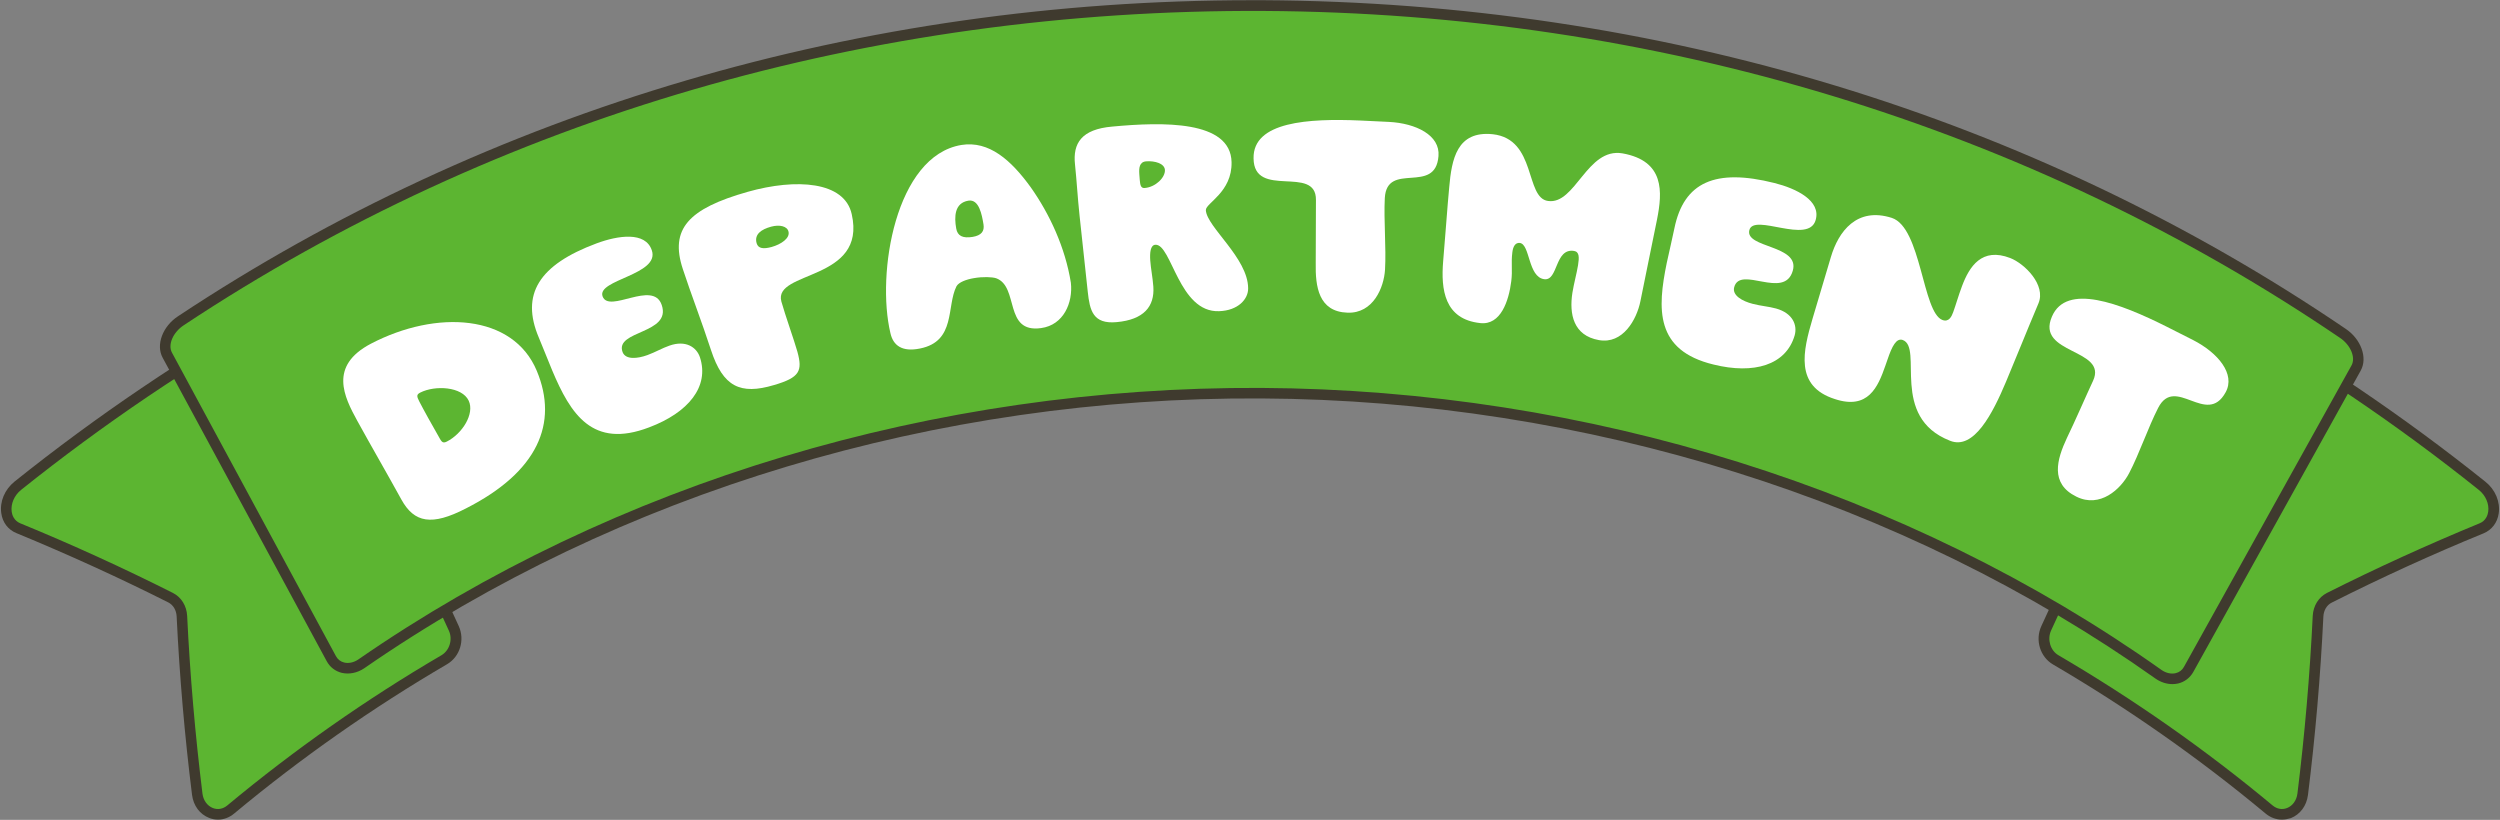 <?xml version="1.0" encoding="utf-8"?>
<!-- Generator: Adobe Illustrator 27.3.1, SVG Export Plug-In . SVG Version: 6.00 Build 0)  -->
<svg version="1.1" id="レイヤー_1" xmlns="http://www.w3.org/2000/svg" xmlns:xlink="http://www.w3.org/1999/xlink" x="0px"
	 y="0px" viewBox="0 0 235.23 77.14" style="enable-background:new 0 0 235.23 77.14;" xml:space="preserve">
<rect x="0" y="0" width="235.23" height="77.14" fill="#808080" stroke="none"/>
<style type="text/css">
	.st0{fill:#5CB531;}
	.st1{fill:#3F3A2E;}
	.st2{fill:#FFFFFF;}
</style>
<g>
	<g>
		<g>
			<g>
				<path class="st0" d="M1.73,49.7c4.9,2.01,9.68,4.19,14.33,6.53c0.63,0.32,1.03,0.97,1.07,1.74c0.28,5.64,0.76,11.23,1.45,16.76
					c0.21,1.67,1.95,2.44,3.15,1.44c6.31-5.25,13.04-9.97,20.09-14.09c0.98-0.57,1.39-1.89,0.9-2.96
					c-4.49-9.75-8.98-19.51-13.46-29.26c-0.49-1.07-1.86-1.4-3.06-0.73C17.61,33.97,9.41,39.51,1.67,45.7
					C0.19,46.89,0.24,49.1,1.73,49.7z"/>
				<path class="st1" d="M20.52,77.12c-0.28,0-0.57-0.05-0.84-0.16c-0.88-0.34-1.48-1.15-1.61-2.16c-0.69-5.53-1.18-11.18-1.45-16.8
					c-0.03-0.59-0.32-1.08-0.79-1.32c-4.63-2.33-9.44-4.52-14.29-6.52c-0.78-0.32-1.3-1-1.42-1.87c-0.16-1.09,0.32-2.23,1.25-2.98
					c7.71-6.17,15.98-11.76,24.57-16.62c0.75-0.43,1.61-0.53,2.35-0.29c0.64,0.21,1.14,0.65,1.41,1.24l13.46,29.26
					c0.6,1.31,0.12,2.89-1.1,3.6c-7.03,4.11-13.76,8.83-20.02,14.04C21.59,76.92,21.06,77.12,20.52,77.12z M27.46,29.28
					c-0.34,0-0.7,0.1-1.04,0.29C17.88,34.39,9.66,39.95,1.99,46.09C1.34,46.61,1,47.41,1.1,48.15c0.04,0.3,0.21,0.84,0.81,1.09l0,0
					c4.88,2,9.71,4.21,14.36,6.55c0.79,0.4,1.29,1.21,1.34,2.16c0.27,5.59,0.76,11.22,1.44,16.72c0.08,0.64,0.45,1.15,0.98,1.36
					c0.46,0.18,0.95,0.09,1.35-0.24c6.3-5.24,13.08-10,20.16-14.14c0.76-0.45,1.08-1.49,0.69-2.32L28.78,30.07
					c-0.16-0.34-0.44-0.59-0.81-0.71C27.81,29.3,27.64,29.28,27.46,29.28z"/>
			</g>
			<g>
				<path class="st0" d="M233.51,49.7c-4.9,2.01-9.68,4.19-14.33,6.53c-0.63,0.32-1.03,0.98-1.07,1.74
					c-0.28,5.64-0.76,11.23-1.45,16.76c-0.21,1.67-1.95,2.45-3.15,1.44c-6.31-5.25-13.04-9.97-20.09-14.09
					c-0.98-0.57-1.39-1.89-0.9-2.96c4.49-9.75,8.98-19.51,13.46-29.26c0.49-1.07,1.86-1.4,3.06-0.73
					c8.57,4.84,16.77,10.38,24.5,16.57C235.05,46.89,234.99,49.1,233.51,49.7z"/>
				<path class="st1" d="M214.71,77.12c-0.54,0-1.07-0.19-1.52-0.56c-6.26-5.21-12.99-9.93-20.02-14.04c-1.21-0.71-1.7-2.29-1.1-3.6
					l13.46-29.26c0.27-0.59,0.77-1.04,1.41-1.24c0.74-0.24,1.6-0.14,2.35,0.29c8.59,4.86,16.86,10.45,24.57,16.62
					c0.93,0.74,1.41,1.89,1.25,2.98c-0.13,0.87-0.65,1.55-1.42,1.87c-4.84,1.98-9.65,4.18-14.29,6.52
					c-0.47,0.23-0.76,0.73-0.79,1.32c-0.27,5.61-0.76,11.26-1.45,16.79c-0.13,1.01-0.73,1.82-1.61,2.17
					C215.28,77.06,214.99,77.12,214.71,77.12z M207.77,29.28c-0.18,0-0.35,0.03-0.51,0.08c-0.37,0.12-0.65,0.37-0.81,0.71
					l-13.46,29.26c-0.38,0.83-0.07,1.88,0.69,2.32c7.07,4.14,13.86,8.89,20.16,14.14c0.4,0.33,0.89,0.42,1.35,0.24
					c0.53-0.21,0.9-0.72,0.98-1.36c0.68-5.5,1.17-11.13,1.44-16.72c0.05-0.95,0.55-1.76,1.34-2.16c4.67-2.35,9.5-4.55,14.36-6.55
					l0,0c0.6-0.24,0.77-0.79,0.81-1.09c0.11-0.73-0.24-1.54-0.88-2.05c-7.67-6.14-15.89-11.7-24.44-16.53
					C208.47,29.37,208.12,29.28,207.77,29.28z"/>
			</g>
		</g>
		<g>
			<path class="st0" d="M203.11,63.46c-49.27-34.94-119.54-35.3-169.14-0.99c-1.02,0.69-2.27,0.48-2.8-0.5
				c-5.14-9.52-10.29-19.04-15.43-28.56c-0.53-0.97,0.05-2.43,1.29-3.24C77.32-9.77,160.53-9.34,220.43,31.36
				c1.24,0.82,1.8,2.29,1.26,3.26c-5.25,9.46-10.51,18.91-15.76,28.37C205.39,63.96,204.13,64.16,203.11,63.46z"/>
			<path class="st1" d="M204.4,64.37c-0.54,0-1.09-0.18-1.57-0.51l0,0c-23.74-16.83-53.63-26.2-84.16-26.37
				c-30.51-0.17-60.49,8.84-84.4,25.39c-0.65,0.44-1.42,0.59-2.11,0.43c-0.61-0.15-1.12-0.54-1.42-1.1L15.3,33.65
				c-0.65-1.2,0-2.95,1.46-3.9C46.13,10.29,81.03,0.02,117.76,0.02c0.37,0,0.74,0,1.12,0c37.15,0.21,72.37,10.9,101.83,30.92
				c1.44,0.96,2.08,2.72,1.42,3.92l-15.76,28.37c-0.31,0.55-0.81,0.93-1.42,1.08C204.76,64.35,204.58,64.37,204.4,64.37z
				 M203.4,63.05c0.41,0.28,0.89,0.39,1.31,0.29c0.34-0.08,0.61-0.28,0.78-0.59l15.77-28.37c0.41-0.74-0.09-1.93-1.1-2.6
				C190.85,11.87,155.83,1.23,118.87,1.03C81.9,0.85,46.81,11.04,17.31,30.59c-1.02,0.66-1.54,1.84-1.13,2.59l15.43,28.56
				c0.17,0.31,0.44,0.52,0.78,0.6c0.41,0.1,0.89,0,1.31-0.28c24.07-16.66,54.24-25.71,84.97-25.56
				C149.4,36.67,179.49,46.1,203.4,63.05z"/>
		</g>
	</g>
	<g>
		<path class="st2" d="M43.82,47.85c-3.18,1.64-4.84,1.36-6.06-0.86c-1.34-2.44-2.8-4.95-4.14-7.39c-1.25-2.28-2.7-5.17,1.28-7.26
			c6.18-3.22,13.38-2.8,15.61,2.56C52.56,39.83,50.61,44.41,43.82,47.85z M39.54,36.94c-0.37,0.19-0.33,0.36-0.08,0.85
			c0.34,0.67,1.33,2.45,1.71,3.1c0.34,0.58,0.41,0.9,0.87,0.66c1.46-0.74,2.64-2.62,2.06-3.85C43.47,36.37,40.94,36.23,39.54,36.94z
			"/>
		<path class="st2" d="M65.86,33.62c0.9,2.76-1.09,5.2-4.78,6.59c-5.35,2.05-7.4-1.27-9.12-5.35c-0.43-1.02-0.83-2.08-1.26-3.09
			c-1.73-4.07,0-6.85,5.43-8.87c2.02-0.75,4.6-1.14,5.2,0.65c0.79,2.31-5.21,2.76-4.63,4.34c0.61,1.64,4.75-1.58,5.56,0.8
			c0.95,2.75-4.44,2.38-3.68,4.44c0.28,0.73,1.38,0.63,2.34,0.28c0.74-0.27,1.4-0.66,2.07-0.89C64.52,31.98,65.54,32.66,65.86,33.62
			z"/>
		<path class="st2" d="M66.9,32.94c-0.88-2.7-1.88-5.27-2.65-7.62c-1.25-3.78,0.53-5.69,6.1-7.27c4.57-1.29,9.11-0.99,9.79,2.1
			c1.44,6.34-7.41,5.28-6.62,8.22c0.35,1.26,1.23,3.72,1.51,4.73c0.49,1.79,0.24,2.42-2.2,3.13C69.65,37.18,68.03,36.39,66.9,32.94z
			 M72.55,21.33c-0.91,0.25-1.59,0.71-1.36,1.55c0.15,0.53,0.67,0.56,1.41,0.36c0.9-0.25,1.75-0.83,1.59-1.45
			C74.07,21.28,73.35,21.11,72.55,21.33z"/>
		<path class="st2" d="M83.78,31.34c-1.33-5.61,0.47-16.67,6.68-17.7c2.6-0.42,4.68,1.43,6.53,3.99c1.76,2.49,3.24,5.65,3.77,8.97
			c0.21,1.88-0.68,3.98-2.8,4.27c-3.54,0.5-2.05-3.9-4.23-4.69c-0.37-0.12-1.24-0.16-2.09-0.01c-0.73,0.12-1.43,0.39-1.64,0.76
			c-0.96,1.89-0.04,5.18-3.43,5.86C84.88,33.14,84.04,32.51,83.78,31.34z M92.54,21.12c-0.15-0.92-0.42-2.4-1.42-2.24
			c-1.32,0.22-1.34,1.52-1.15,2.61c0.12,0.71,0.61,0.95,1.55,0.8C92.34,22.15,92.64,21.76,92.54,21.12z"/>
		<path class="st2" d="M114.71,29.28c-3.8,0.15-4.47-6.35-6-6.25c-0.47,0.03-0.53,0.76-0.48,1.49c0.05,0.72,0.23,1.61,0.29,2.45
			c0.13,1.88-0.91,3.11-3.45,3.34c-2.24,0.21-2.53-1.11-2.72-2.85c-0.25-2.31-0.52-4.85-0.77-7.15c-0.2-1.88-0.26-3.21-0.43-4.83
			c-0.22-1.99,0.6-3.32,3.51-3.57c4.72-0.44,11.14-0.61,11.22,3.35c0.06,2.84-2.45,3.85-2.42,4.52c0.09,1.58,3.96,4.49,3.98,7.34
			C117.46,28.14,116.5,29.22,114.71,29.28z M107.7,17.69c1.04-0.08,1.95-1,1.91-1.7c-0.04-0.61-0.95-0.87-1.76-0.81
			c-0.65,0.05-0.69,0.63-0.65,1.21c0.01,0.17,0.03,0.35,0.04,0.52C107.28,17.4,107.34,17.72,107.7,17.69z"/>
		<path class="st2" d="M123.82,18.82c0.04-3.36-5.83-0.04-5.87-3.92c-0.07-3.46,5.18-3.77,10.04-3.56c0.91,0.04,1.83,0.08,2.7,0.13
			c2.54,0.13,4.83,1.25,4.66,3.22c-0.29,3.68-4.85,0.44-5.05,3.94c-0.11,2.06,0.14,4.68,0.02,6.74c-0.1,1.68-1.11,4.14-3.53,4.05
			c-2.73-0.09-3.03-2.46-2.99-4.67C123.82,23.03,123.8,20.24,123.82,18.82z"/>
		<path class="st2" d="M136.36,17.62c0.23-2.62,0.71-5.34,4.1-4.99c4.14,0.46,3.01,5.99,5.2,6.28c2.58,0.37,3.66-5.05,7-4.48
			c3.98,0.71,3.77,3.63,3.25,6.24c-0.52,2.62-1.05,5.08-1.56,7.67c-0.35,1.74-1.66,4.07-3.91,3.66c-2.4-0.43-2.8-2.44-2.49-4.45
			c0.15-0.92,0.41-1.84,0.53-2.59c0.12-0.74,0.13-1.27-0.38-1.35c-1.83-0.28-1.47,2.85-2.81,2.66c-1.53-0.22-1.31-3.29-2.29-3.41
			c-0.43-0.05-0.64,0.36-0.7,0.88c-0.13,1.04,0.03,1.67-0.1,2.71c-0.23,1.84-0.98,4.17-2.92,3.95c-3.38-0.36-3.71-3.16-3.49-5.82
			c0.17-1.91,0.28-3.64,0.44-5.49C136.27,18.6,136.31,18.11,136.36,17.62z"/>
		<path class="st2" d="M168.86,31.57c-0.82,2.79-3.84,3.67-7.63,2.73c-5.51-1.33-5.29-5.23-4.4-9.57c0.23-1.08,0.5-2.18,0.72-3.26
			c0.89-4.33,3.84-5.65,9.41-4.25c2.07,0.52,4.4,1.66,3.88,3.48c-0.66,2.35-5.82-0.68-6.24,0.95c-0.43,1.7,4.77,1.39,4.09,3.81
			c-0.78,2.8-4.98-0.55-5.52,1.58c-0.19,0.76,0.77,1.3,1.75,1.55c0.76,0.2,1.52,0.25,2.2,0.44
			C168.69,29.47,169.14,30.6,168.86,31.57z"/>
		<path class="st2" d="M182.77,30.11c0.61,0.22,0.86-0.33,1.01-0.74c0.24-0.65,0.49-1.55,0.83-2.45c0.69-1.84,1.86-3.68,4.54-2.64
			c1.34,0.52,3.39,2.53,2.65,4.27c-1.34,3.18-1.85,4.51-3.05,7.37c-1.25,2.97-3.02,6.46-5.27,5.55c-5.72-2.24-2.48-8.76-4.45-9.48
			c-0.6-0.21-1.01,0.6-1.42,1.81c-0.08,0.22-0.14,0.41-0.22,0.63c-0.69,1.98-1.61,4.15-4.74,3.12c-3.81-1.21-3-4.53-2.1-7.58
			c0.62-2.09,1.13-3.81,1.72-5.78c0.71-2.41,2.44-4.74,5.73-3.69C180.79,21.41,180.88,29.41,182.77,30.11z"/>
		<path class="st2" d="M196.94,35.83c1.41-3.05-5.42-2.47-3.87-6.04c1.35-3.18,6.36-1.28,10.82,0.96c0.84,0.42,1.68,0.84,2.47,1.25
			c2.32,1.19,4.01,3.19,3.05,4.92c-1.78,3.24-4.73-1.66-6.34,1.45c-0.94,1.83-1.78,4.33-2.74,6.16c-0.78,1.49-2.73,3.31-4.96,2.2
			c-2.51-1.23-1.83-3.51-0.89-5.52C195.23,39.67,196.34,37.11,196.94,35.83z"/>
	</g>
</g>
</svg>
